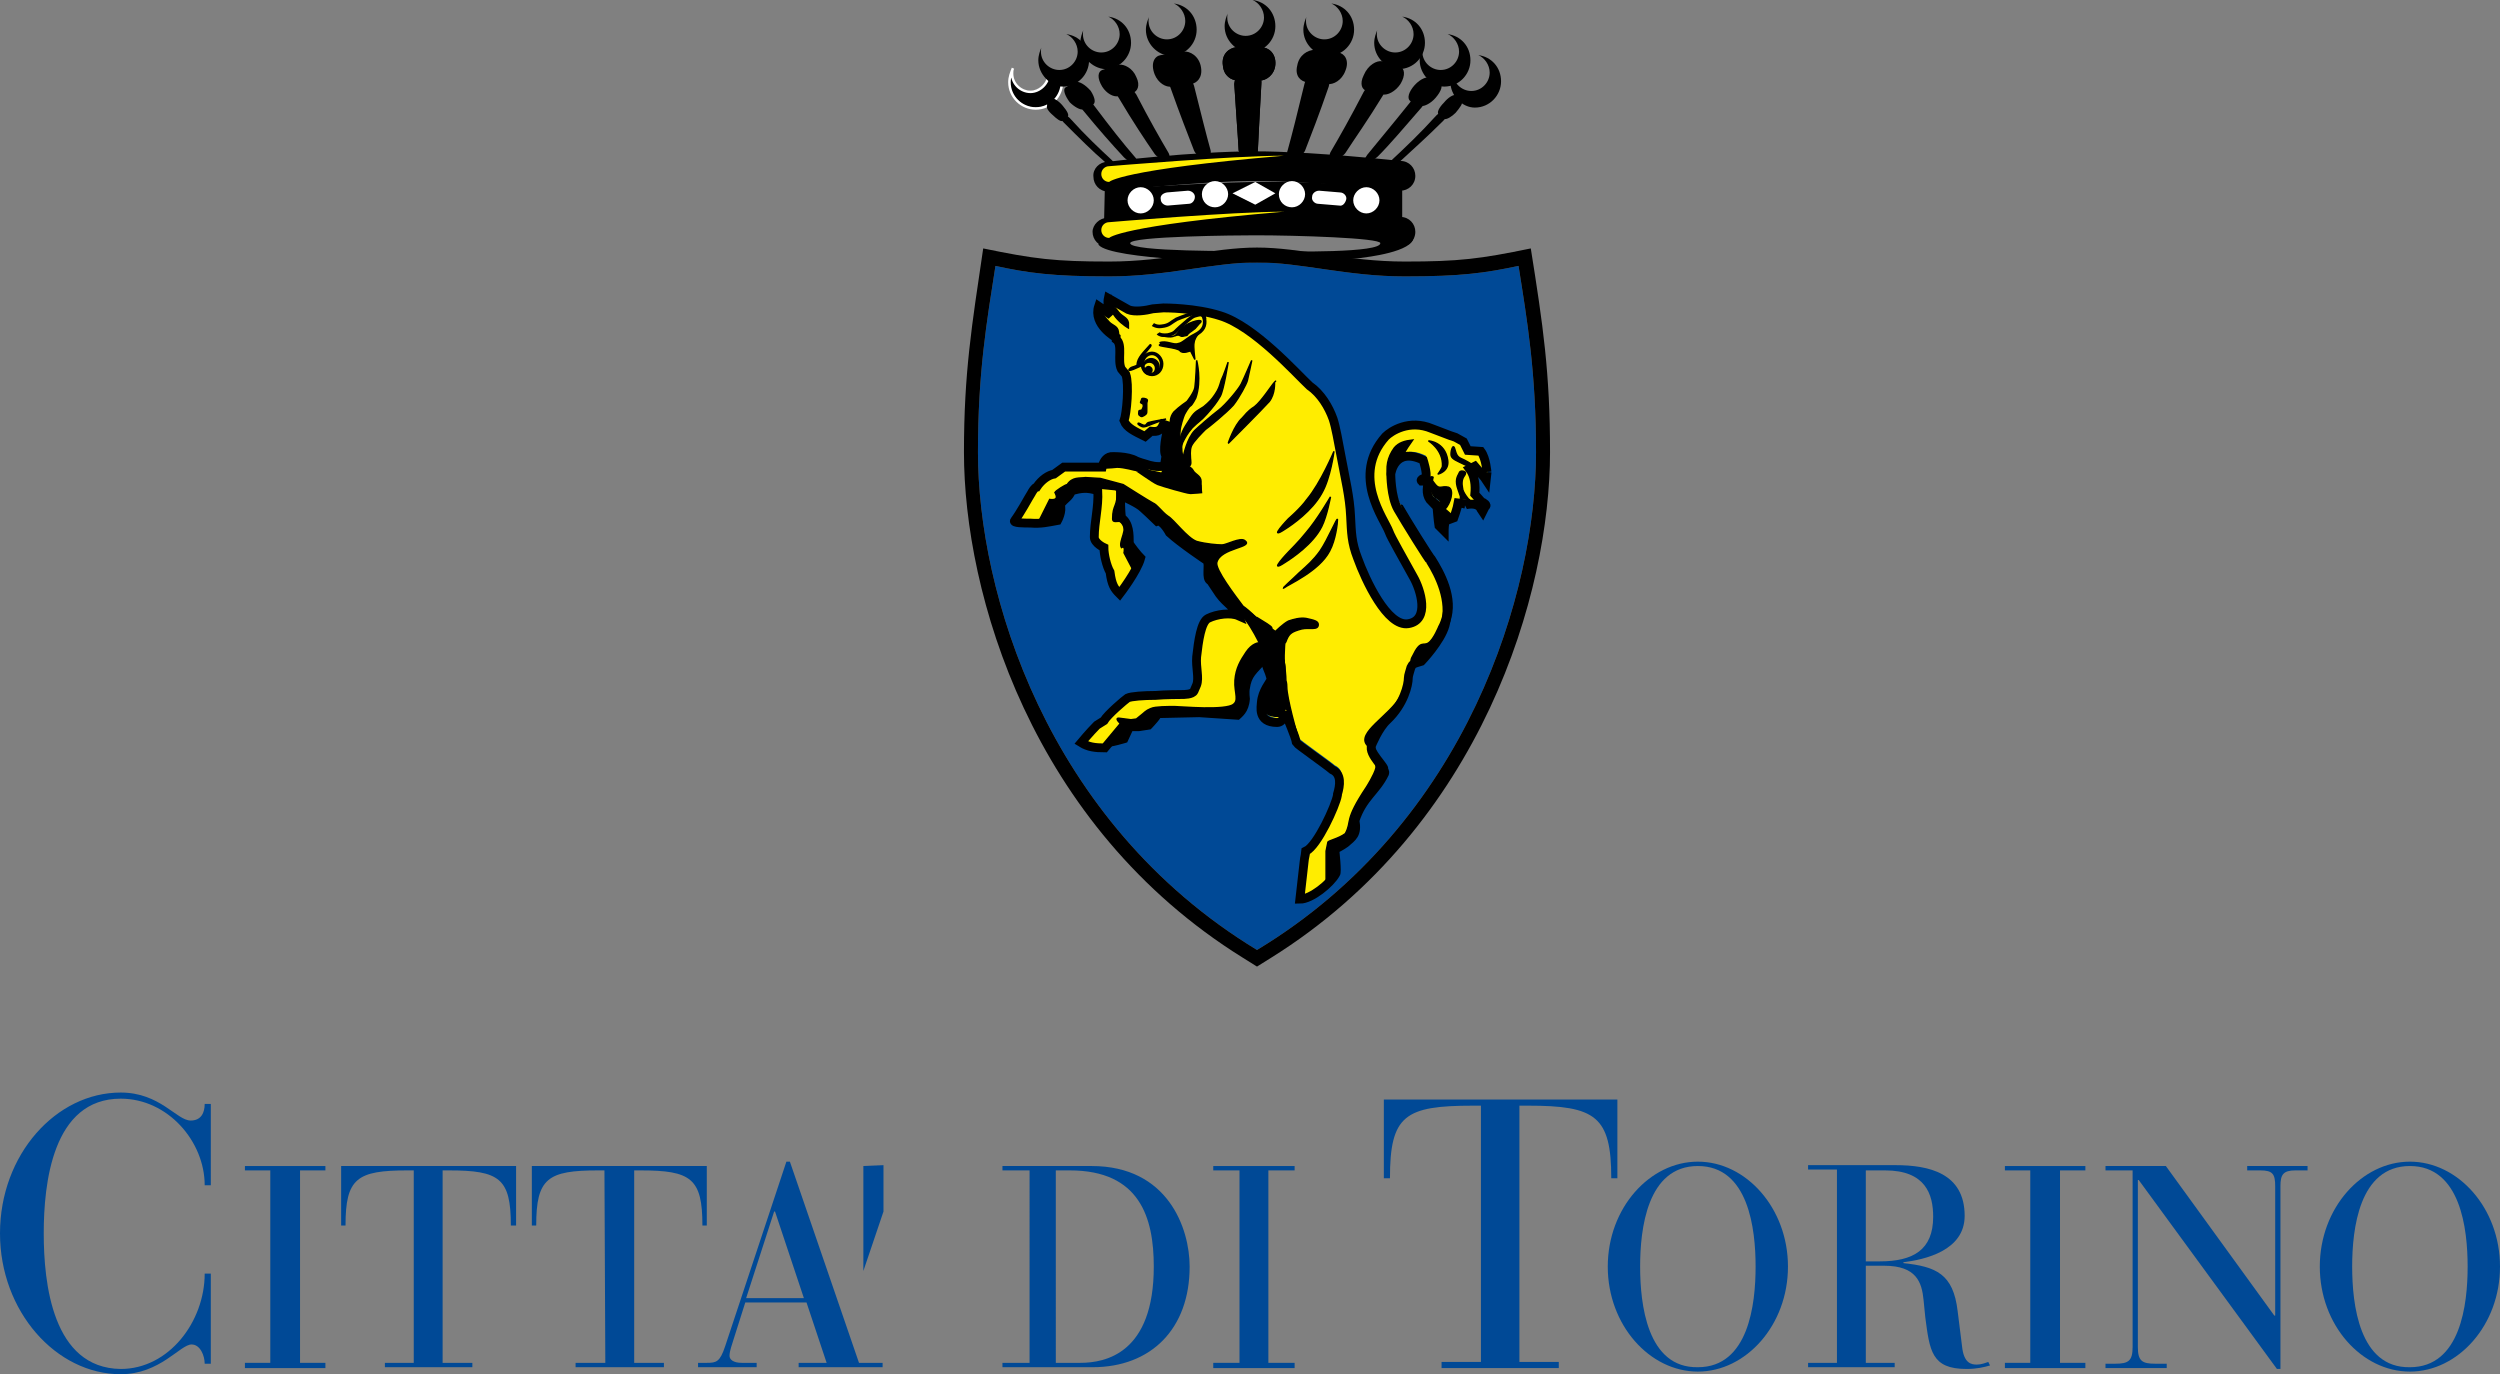 <?xml version="1.0" encoding="UTF-8"?> <svg xmlns="http://www.w3.org/2000/svg" xmlns:xlink="http://www.w3.org/1999/xlink" version="1.1" id="Livello_1" x="0px" y="0px" viewBox="0 0 285.8 157.1" style="enable-background:new 0 0 285.8 157.1;" xml:space="preserve"><rect x="0" y="0" width="285.8" height="157.1" fill="#808080" stroke="none"/> <style type="text/css"> .st0{fill:#004996;} .st1{fill:none;stroke:#FFFFFF;stroke-width:0.289;stroke-miterlimit:3.864;} .st2{fill-rule:evenodd;clip-rule:evenodd;} .st3{fill:#FFFFFF;} .st4{fill:#FFED00;} .st5{fill:none;stroke:#000000;stroke-width:0.164;stroke-miterlimit:3.864;} .st6{fill:none;stroke:#000000;stroke-width:0.41;stroke-miterlimit:3.864;} .st7{fill:none;stroke:#000000;stroke-width:0.985;stroke-miterlimit:3.864;} .st8{fill-rule:evenodd;clip-rule:evenodd;fill:#FFED00;} .st9{fill:none;stroke:#000000;stroke-width:1.011;stroke-miterlimit:3;} .st10{fill:none;stroke:#000000;stroke-width:0.168;stroke-miterlimit:3.864;} .st11{fill-rule:evenodd;clip-rule:evenodd;fill:#004996;} </style> <g> <path class="st0" d="M143.7,108.6c24.2-14.6,31.9-41.1,31.9-56.9c0-9.1-1-15-2-21.3c-3.8,0.8-6.5,1.2-13,1.2 c-6.6,0-11.9-1.6-16.9-1.6c-5,0-10.3,1.6-16.9,1.6c-6.5,0-9.3-0.4-13-1.2c-1,6.4-2,12.2-2,21.3C111.8,67.5,119.5,93.9,143.7,108.6"></path> <path d="M165.8,9.3c0-0.6,0.2-1.1,0.4-1.6c-0.1,0.2-0.1,0.4-0.1,0.6c0,1.2,1,2.1,2.1,2.1c1.2,0,2.1-1,2.1-2.1c0-0.9-0.6-1.7-1.3-2 c1.5,0.2,2.6,1.4,2.6,3c0,1.6-1.3,3-3,3C167.2,12.3,165.8,11,165.8,9.3"></path> <path d="M162.3,6.9c0-0.6,0.2-1.1,0.4-1.6c-0.1,0.2-0.1,0.4-0.1,0.6c0,1.2,1,2.1,2.1,2.1c1.2,0,2.1-1,2.1-2.1c0-0.9-0.6-1.7-1.3-2 c1.5,0.2,2.6,1.4,2.6,3c0,1.6-1.3,3-3,3C163.7,9.9,162.3,8.5,162.3,6.9"></path> <path d="M157.1,4.9c0-0.6,0.2-1.1,0.4-1.6c-0.1,0.2-0.1,0.4-0.1,0.6c0,1.2,1,2.1,2.1,2.1c1.2,0,2.1-1,2.1-2.1c0-0.9-0.6-1.7-1.3-2 c1.5,0.2,2.6,1.4,2.6,3c0,1.6-1.3,3-3,3C158.4,7.8,157.1,6.5,157.1,4.9"></path> <path d="M149,3.4c0-0.6,0.2-1.1,0.4-1.6c-0.1,0.2-0.1,0.4-0.1,0.6c0,1.2,1,2.1,2.1,2.1c1.2,0,2.1-1,2.1-2.1c0-0.9-0.6-1.7-1.3-2 c1.5,0.2,2.6,1.4,2.6,3c0,1.6-1.3,3-3,3C150.3,6.3,149,5,149,3.4"></path> <path d="M140,3c0-0.6,0.2-1.1,0.4-1.6c-0.1,0.2-0.1,0.4-0.1,0.6c0,1.2,1,2.1,2.1,2.1c1.2,0,2.1-1,2.1-2.1c0-0.9-0.6-1.7-1.3-2 c1.5,0.2,2.6,1.4,2.6,3c0,1.6-1.3,3-3,3C141.3,5.9,140,4.6,140,3"></path> <path d="M121.4,8.9c0,0.1,0,0.2,0,0.4c0,1.6-1.3,3-3,3c-1.6,0-3-1.3-3-3c0-0.6,0.2-1.1,0.4-1.6c-0.1,0.2-0.1,0.4-0.1,0.6 c0,1.2,1,2.1,2.1,2.1s2.1-1,2.1-2.1c0,0,0,0,0,0"></path> <path class="st1" d="M121.4,9c0,0.1,0,0.2,0,0.4c0,1.6-1.3,3-3,3c-1.6,0-3-1.3-3-3c0-0.6,0.2-1.1,0.4-1.6c-0.1,0.2-0.1,0.4-0.1,0.6 c0,1.2,1,2.1,2.1,2.1s2.1-1,2.1-2.1c0,0,0,0,0,0L121.4,9z"></path> <path d="M118.7,6.9c0-0.6,0.2-1.1,0.4-1.6c-0.1,0.2-0.1,0.4-0.1,0.6c0,1.2,1,2.1,2.1,2.1c1.2,0,2.1-1,2.1-2.1c0-0.9-0.6-1.7-1.3-2 c1.5,0.2,2.6,1.4,2.6,3c0,1.6-1.3,3-3,3C120.1,9.9,118.7,8.5,118.7,6.9"></path> <path d="M123.5,4.9c0-0.6,0.2-1.1,0.4-1.6c-0.1,0.2-0.1,0.4-0.1,0.6c0,1.2,1,2.1,2.1,2.1c1.2,0,2.1-1,2.1-2.1c0-0.9-0.6-1.7-1.3-2 c1.5,0.2,2.6,1.4,2.6,3c0,1.6-1.3,3-3,3C124.9,7.8,123.5,6.5,123.5,4.9"></path> <path d="M131,3.4c0-0.6,0.2-1.1,0.4-1.6c-0.1,0.2-0.1,0.4-0.1,0.6c0,1.2,1,2.1,2.1,2.1c1.2,0,2.1-1,2.1-2.1c0-0.9-0.6-1.7-1.3-2 c1.5,0.2,2.6,1.4,2.6,3c0,1.6-1.3,3-3,3C132.3,6.3,131,5,131,3.4"></path> <path d="M121,12.8c0.2-0.2,0.9,0.3,1.3,0.7c1.8,2,3.4,3.5,4.8,4.8c0.3,0.3,0.5,0.6,0.2,0.7c-0.3,0.1-0.8-0.3-1-0.5 c-1.4-1.2-2.9-2.7-4.7-4.5C121.2,13.6,120.8,13,121,12.8"></path> <path d="M119.7,11.9c0.1-0.2,0.3-0.4,0.5-0.6c0.2-0.2,0.9,0.3,1.3,0.8c0.5,0.6,0.8,1.1,0.5,1.3c-0.2,0.1-0.4,0.3-0.5,0.4 c-0.2,0.2-0.8-0.3-1.1-0.6c0,0,0,0,0,0c-0.6-0.5-0.8-0.9-0.7-1.1C119.7,12,119.7,12,119.7,11.9"></path> <path d="M123.5,11.2c0.4-0.2,1.2,0.3,1.6,0.9c1.8,2.4,3.3,4.3,4.6,5.8c0.3,0.3,0.4,0.7,0,0.7c-0.4,0-0.9-0.3-1.2-0.6 c-1.3-1.4-2.9-3.2-4.7-5.4C123.3,12,123.1,11.4,123.5,11.2"></path> <path d="M121.8,10c0.3-0.2,0.7-0.4,1.1-0.6c0.4-0.2,1.2,0.3,1.8,1c0.5,0.8,0.6,1.4,0.2,1.6c-0.4,0.1-0.7,0.3-1.1,0.5 c-0.3,0.1-1-0.3-1.5-0.8C121.7,10.9,121.5,10.2,121.8,10"></path> <path d="M128,9.6c0.5-0.1,1.4,0.4,1.9,1.2c1.5,2.9,2.7,5,3.7,6.7c0.2,0.4,0.1,0.8-0.3,0.8c-0.4,0-1-0.3-1.3-0.7 c-1.1-1.6-2.5-3.7-4.1-6.4C127.3,10.4,127.4,9.7,128,9.6"></path> <path d="M126,8c0.6-0.2,1.2-0.4,1.9-0.6c0.6-0.1,1.6,0.4,2,1.4c0.5,1,0.1,1.7-0.4,1.8c-0.6,0.1-1.2,0.3-1.7,0.4 c-0.5,0.1-1.3-0.3-1.8-1.1C125.4,8.9,125.5,8.2,126,8"></path> <path d="M134.6,8.3c0.7-0.1,1.6,0.5,1.9,1.5c0.8,3.2,1.4,5.6,1.9,7.4c0.1,0.5-0.2,0.8-0.7,0.8c-0.5,0-1-0.3-1.2-0.8 c-0.7-1.8-1.6-4.1-2.7-7.2C133.4,9.1,133.9,8.4,134.6,8.3"></path> <path d="M132.7,6.3c0.8-0.1,1.7-0.3,2.6-0.4c0.7-0.1,1.8,0.5,2,1.8c0.2,1.2-0.5,1.8-1.1,1.9c-0.8,0.1-1.5,0.2-2.3,0.3 c-0.6,0.1-1.5-0.4-1.9-1.4C131.5,7.2,132,6.4,132.7,6.3"></path> <path d="M142.7,7.8c0.8,0,1.6,0.7,1.5,1.8c-0.2,3.3-0.3,5.8-0.4,7.6c0,0.5-0.5,0.8-1.1,0.8c-0.5,0-1-0.3-1.1-0.8 c-0.1-1.9-0.3-4.3-0.5-7.6C141.2,8.5,141.9,7.8,142.7,7.8"></path> <path d="M141.3,5.4c1,0,1.9,0,2.9,0c0.8,0,1.7,0.7,1.6,2c-0.1,1.2-1.1,1.8-1.7,1.8c-0.9,0-1.7,0-2.6,0c-0.7,0-1.6-0.5-1.7-1.7 C139.6,6.2,140.5,5.5,141.3,5.4"></path> <path d="M142.7,7.8c0.8,0,1.6,0.7,1.5,1.8c-0.2,3.3-0.3,5.8-0.4,7.6c0,0.5-0.5,0.8-1.1,0.8c-0.5,0-1-0.3-1.1-0.8 c-0.1-1.9-0.3-4.3-0.5-7.6C141.2,8.5,141.9,7.8,142.7,7.8"></path> <path d="M141.3,5.4c1,0,1.9,0,2.9,0c0.8,0,1.7,0.7,1.6,2c-0.1,1.2-1.1,1.8-1.7,1.8c-0.9,0-1.7,0-2.6,0c-0.7,0-1.6-0.5-1.7-1.7 C139.6,6.2,140.5,5.5,141.3,5.4"></path> <path d="M151,8.1c0.7,0.1,1.2,0.8,0.9,1.8c-1.1,3.2-2,5.5-2.7,7.3c-0.2,0.5-0.8,0.8-1.3,0.8c-0.5,0-0.9-0.4-0.7-0.8 c0.5-1.8,1.1-4.2,1.9-7.5C149.3,8.7,150.3,8,151,8.1"></path> <path d="M150.3,5.7c0.9,0.1,1.8,0.2,2.7,0.3c0.7,0.1,1.3,0.9,0.8,2.1c-0.4,1.1-1.4,1.6-2,1.5c-0.8-0.1-1.6-0.2-2.4-0.2 c-0.7-0.1-1.4-0.7-1.1-1.9C148.5,6.3,149.5,5.7,150.3,5.7"></path> <path d="M157.9,9.2c0.6,0.1,0.7,0.9,0.2,1.7c-1.7,2.8-3.2,4.9-4.3,6.6c-0.3,0.4-0.9,0.7-1.3,0.7c-0.5,0-0.6-0.4-0.4-0.8 c1-1.7,2.3-4,3.8-6.9C156.4,9.6,157.4,9.1,157.9,9.2"></path> <path d="M158,7c0.7,0.2,1.4,0.4,2,0.6c0.6,0.2,0.7,1,0.1,2c-0.6,0.9-1.5,1.3-2,1.2c-0.6-0.1-1.2-0.3-1.8-0.4 c-0.6-0.1-0.9-0.8-0.4-1.8C156.4,7.4,157.4,6.9,158,7"></path> <path d="M162.8,10.8c0.4,0.2,0.2,0.9-0.3,1.5c-2,2.3-3.6,4.2-5,5.6c-0.3,0.3-0.9,0.6-1.2,0.6c-0.4,0-0.3-0.4,0-0.8 c1.3-1.6,2.9-3.5,4.9-6C161.5,11.1,162.4,10.6,162.8,10.8"></path> <path d="M163.4,8.9c0.4,0.2,0.8,0.4,1.2,0.6c0.4,0.2,0.2,0.9-0.5,1.7c-0.5,0.6-1.3,1-1.6,0.9c-0.4-0.2-0.8-0.3-1.2-0.5 c-0.4-0.2-0.4-0.8,0.2-1.6C162.1,9.2,163,8.7,163.4,8.9"></path> <path d="M165.6,12.5c0.2,0.2-0.1,0.8-0.6,1.3c-1.9,1.9-3.6,3.4-5,4.7c-0.2,0.2-0.8,0.5-1.1,0.5c-0.3-0.1-0.1-0.4,0.2-0.7 c1.5-1.4,3.2-3,5.1-5.1C164.6,12.8,165.3,12.3,165.6,12.5"></path> <path d="M166.5,10.9c0.2,0.2,0.4,0.4,0.6,0.6c0.2,0.3-0.2,0.8-0.7,1.4c-0.4,0.4-1,0.8-1.3,0.7c-0.2-0.2-0.4-0.3-0.6-0.5 c-0.3-0.2,0-0.8,0.6-1.4C165.5,11.2,166.2,10.7,166.5,10.9"></path> <path class="st2" d="M126.6,18.5c0,0,9.7-1.2,16.9-1.2c6.6,0,16.6,1.1,16.6,1.1c1,0,1.7,0.8,1.7,1.7c0,1-0.8,1.7-1.7,1.7 c0,0-9.8-1.1-16.6-1.1c-6.7,0-16.8,1.2-16.8,1.2c-1,0-1.7-0.8-1.7-1.7C124.9,19.3,125.7,18.5,126.6,18.5"></path> <path d="M126.3,21.7c0,0,10.4-0.8,17.1-0.9c6.6-0.1,16.9,0.6,16.9,0.6V26c0,0-10.3-1.1-16.9-1.1c-6.7,0-17.2,1.2-17.2,1.2"></path> <path class="st2" d="M126.6,24.9c0,0,10.2-1.2,16.9-1.2c6.5,0,16.6,1.1,16.6,1.1c1,0,1.7,0.8,1.7,1.7c0,1-0.8,1.7-1.7,1.7 c0,0,0.1-1.7-16.6-1.7c-17.8,0-16.9,1.7-16.9,1.7c-1,0-1.7-0.8-1.7-1.7C124.9,25.7,125.7,24.9,126.6,24.9"></path> <polyline class="st3" points="140.9,22.1 143.5,23.4 145.8,22.1 143.5,20.8 "></polyline> <path class="st3" d="M133.4,22l2.4-0.2c0.4,0,0.8,0.3,0.8,0.7s-0.3,0.8-0.7,0.8l-2.4,0.2c-0.4,0-0.8-0.3-0.8-0.7 C132.6,22.4,132.9,22.1,133.4,22"></path> <path class="st3" d="M128.9,22.9c0-0.8,0.7-1.5,1.5-1.5s1.5,0.7,1.5,1.5c0,0.8-0.7,1.5-1.5,1.5S128.9,23.7,128.9,22.9"></path> <path class="st3" d="M137.4,22.2c0-0.8,0.7-1.5,1.5-1.5s1.5,0.7,1.5,1.5c0,0.8-0.7,1.5-1.5,1.5S137.4,23.1,137.4,22.2"></path> <path class="st3" d="M150.8,21.8l2.4,0.2c0.4,0,0.8,0.4,0.7,0.8s-0.4,0.8-0.8,0.7l-2.4-0.2c-0.4,0-0.8-0.4-0.7-0.8 C150,22.1,150.4,21.8,150.8,21.8"></path> <path class="st3" d="M146.2,22.2c0-0.8,0.7-1.5,1.5-1.5s1.5,0.7,1.5,1.5c0,0.8-0.7,1.5-1.5,1.5S146.2,23.1,146.2,22.2"></path> <path class="st3" d="M154.7,22.9c0-0.8,0.7-1.5,1.5-1.5s1.5,0.7,1.5,1.5c0,0.8-0.7,1.5-1.5,1.5S154.7,23.7,154.7,22.9"></path> <path class="st4" d="M144,73.9c0,0-0.6,0-1.2,0.9c-0.6,0.9-1.1,1.7-1.2,3c-0.1,1.3,0.6,2.4-0.4,3.1c-1.1,0.8-6.2,0.3-6.9,0.3 c-0.8,0-2.2,0-2.6,0.2c-0.5,0.2-0.6,0.4-1,0.7c-0.4,0.3-0.6,0.5-0.6,0.5l-1.5,0.2c0.2,0.4-0.3,0.3-0.3,0.3l-2,2.4 c-1.1,0-1.9-0.1-2.7-0.6c0,0,1-1.2,1.8-2l0.8-0.5c0.4-0.7,2.4-2.4,2.7-2.6c0.4-0.2,1.9-0.3,3.2-0.3c1.1-0.1,2.9-0.1,2.9-0.1 c0.4,0,1.3,0,1.5-0.4l0.3-0.7c0.3-0.8-0.1-2,0-3.2c0.2-1.8,0.5-4,1.3-4.4c1-0.5,2.6-0.7,3.5-0.3c-0.3-0.8-1.4-1.4-2.2-2.5 c-0.4-0.6-1-1.5-1-1.5c-0.6-0.3-0.1-1.8-0.4-2.3c0,0-3-2-4.3-3.2c0,0-0.8-1.5-1.3-1.3c-0.5-0.5-1.6-1.5-1.6-1.5 c-0.6-0.7-2.1-1.2-2.6-1.5c0,0.7,0,1.6,0.1,2.6c0.9,0.6,0.9,1.9,0.9,2.9c0.1,0.3,1,1.4,1.3,1.7c-0.4,1.5-2.4,4.1-2.4,4.1 c-0.6-0.6-0.9-1-1.1-2.5c-0.4-0.7-0.7-2-0.7-2.8c0,0-1.1-0.5-1.1-1.2c0-1.7,0.5-3.4,0.4-5.3c-1.2-0.4-1.9-0.3-3,0 c-0.3,0.8-0.7,0.8-1.3,1.6c0.3,0.7-0.3,1.8-0.3,1.8c-1.1,0.2-1.9,0.4-3.1,0.3c-0.7,0-2.1,0-1.8-0.3c0.6-0.8,1.6-2.6,1.6-2.6 l0.3-0.5c0.1-0.2,0.4-0.7,0.6-0.7c0.6-0.9,1.4-1.4,2-1.5l1.1-0.8l4.4,0c0.1-0.5,0.4-1.1,1-1.2c0,0,1.9-0.1,2.9,0.5 c0,0,0.5,0.2,0.9,0.3c0.9,0.3,1.4,0.4,2.3,0.3l0.2-1.2c-0.4-0.4,0-2.5,0.3-3.4l-0.6-0.2c-0.3,0.7-0.6,0.9-1.4,0.9l-0.7,0.6 c-1.2-0.6-2.1-0.9-2.4-1.8c0.3-0.8,0.6-4.2,0.2-5.3l-0.5-0.6c-0.5-1,0.2-2.8-0.6-3.4l0-0.2c0,0-2.7-1.5-2-3.6 c0.6,0.4,0.9,0.7,1.4,1c-0.5-1-0.3-1.9-0.3-1.9l2.3,1.3c0.7,0.3,2,0.1,2.8-0.1l1.2-0.1c0.2,0,3.7,0,6.5,0.9c3.9,1.2,8.7,6.6,10.2,8 c1.3,0.9,2.2,2.4,2.7,3.8c0.3,0.9,0.6,2.6,0.9,4.2c0.5,2.7,1,4.7,1.1,6.9c0.1,1.9,0.1,3,0.8,4.8c0.9,2.5,3.4,7.9,5.8,7.6 c2.5-0.4,1.4-3.9,0.6-5.3c-1.2-2.2-2.6-4.6-2.8-5.2c-0.5-1.4-4.4-6.4-0.4-10.9c0.6-0.6,2.7-2,5.3-0.9c0,0,2.1,0.8,2.1,0.8 c0.6,0.2,0.6,0.2,0.6,0.2l0.9,0.5l0.5,1l1.5,0.1c0.6,0.8,0.7,2.5,0.7,2.4l-0.1,0.9l-0.2-0.3l-1.1-1.3l-0.6,0.3 c0.6,0.8,0.7,1.9,0.6,2.9l0.8,0.9c0.2,0,0.7,0.4,0.4,0.5l-0.3,0.6l-0.2-0.3c0,0-0.2-0.8-1.7-0.5c0.1-0.1-0.2,0-0.1-0.1L167,57 c-0.1,0.6-0.5,1.7-0.5,1.7l-0.8,0.3l-0.1-0.1c-0.2,0.3-0.2,1.3-0.2,1.3l-0.6-0.6c-0.1-0.6-0.2-1.9-0.2-1.9l-0.1-0.5l-0.5-0.4l0,0.1 c-0.7-0.7-0.6-1.5-0.4-2.4h-0.8c-0.2-0.2,0.4-0.4,0.5-0.3c0.2-0.6-0.3-2.1-0.3-2.1c-3.3-1.6-3.7,1.6-3.7,1.6s0,2.6,0.8,4 c0.8,1.4,3.6,5.9,3.7,5.9c1,1.6,2.5,4.5,1.7,7.4c-0.5,1.8-2.7,4.1-2.7,4.1c-1,0.3-1,0.3-1.2,0.7c-0.1,0.4-0.3,0.9-0.3,1.2 c0,0.8-0.5,3-2.4,4.8c-1,0.9-1.8,2.9-1.8,2.9c-0.4,1.1,1.7,2.7,1.5,3.2c-1,2.1-2.5,2.7-3.4,5.4c0.3,1.6-0.3,1.9-1.1,2.6 c-0.4,0.3-1.2,0.7-1.2,0.7c0,0.1,0.3,2.7,0.1,2.8c-0.6,1.1-2.8,2.9-4.1,2.9l0.5-4.4c0-0.2,0.2-1,0.2-1.1c1.3-0.6,3.4-5.2,3.6-6.4 l0-0.1c0.3-1,0.5-2.3-0.6-2.8c-0.7-0.6-4-2.9-4.1-3.1c-0.1-0.7-1-2.7-1.3-3.5c0,0-0.1,1.2-0.9,1.2c-2.3,0-1.8-1.9-1.8-2.3 c0.1-1.3,1-2.3,1.1-2.6c0-0.4-0.4-1.3-0.4-1.3"></path> <path class="st2" d="M130.7,42.1c0-0.4,0.3-0.7,0.7-0.7c0.4,0,0.7,0.3,0.7,0.7s-0.3,0.7-0.7,0.7C131,42.8,130.7,42.5,130.7,42.1 M130.7,41.9c0-0.5,0.4-0.9,0.9-0.9c0.5,0,0.9,0.4,0.9,0.9c0,0.5-0.4,0.9-0.9,0.9C131.1,42.8,130.7,42.4,130.7,41.9"></path> <path class="st5" d="M130.7,41.9c0-0.5,0.4-0.9,0.9-0.9c0.5,0,0.9,0.4,0.9,0.9c0,0.5-0.4,0.9-0.9,0.9 C131.1,42.8,130.7,42.4,130.7,41.9z"></path> <path class="st5" d="M130.7,42.1c0-0.4,0.3-0.7,0.7-0.7c0.4,0,0.7,0.3,0.7,0.7c0,0.4-0.3,0.7-0.7,0.7 C131,42.8,130.7,42.5,130.7,42.1z"></path> <path d="M130.5,46.1c0.2,0.1,0.2,0.1,0.2,0.4c-0.1,0.3-0.2,0.4-0.2,0.4s-0.3,0-0.3,0.1c0,0.2-0.1,0.4,0.1,0.5 c0.1,0.1,0.2,0.2,0.5,0c0.3-0.2,0.3-0.2,0.3-0.6c0-0.3,0-0.6,0-0.8c0-0.2,0.2-0.4-0.1-0.5s-0.5-0.1-0.5,0.1 C130.4,46,130.3,46,130.5,46.1"></path> <path class="st5" d="M130.5,46.1c0.2,0.1,0.2,0.1,0.2,0.4c-0.1,0.3-0.2,0.4-0.2,0.4s-0.3,0-0.3,0.1c0,0.2-0.1,0.4,0.1,0.5 c0.1,0.1,0.2,0.2,0.5,0c0.3-0.2,0.3-0.2,0.3-0.6c0-0.3,0-0.6,0-0.8c0-0.2,0.2-0.4-0.1-0.5s-0.5-0.1-0.5,0.1 C130.4,46,130.3,46,130.5,46.1z"></path> <path d="M130.1,48.4c-0.1,0.1,0.4,0.4,0.6,0.4c0.2,0,0.5-0.1,0.7-0.2c0.2-0.1,1.9-0.7,1.9-0.7s-1.7,0.3-2,0.4 c-0.3,0.1-0.2,0.4-0.6,0.3C130.4,48.5,130.2,48.3,130.1,48.4"></path> <path class="st5" d="M130.1,48.4c-0.1,0.1,0.4,0.4,0.6,0.4c0.2,0,0.5-0.1,0.7-0.2c0.2-0.1,1.9-0.7,1.9-0.7s-1.7,0.3-2,0.4 c-0.3,0.1-0.2,0.4-0.6,0.3C130.4,48.5,130.2,48.3,130.1,48.4z"></path> <path d="M134.9,40.1c0.3,0.4,1.2,0,1.2,0l0.5,1c0,0-0.2-1.5-0.1-1.9c0.1-0.9,1-1.3,0-0.8c-1,0.5-1.3,1-1.9,1.1 c-0.6,0.2-1.3-0.4-2-0.1C132.1,39.6,134.6,39.7,134.9,40.1"></path> <path class="st5" d="M134.9,40.1c0.3,0.4,1.2,0,1.2,0l0.5,1c0,0-0.2-1.5-0.1-1.9c0.1-0.9,1-1.3,0-0.8c-1,0.5-1.3,1-1.9,1.1 c-0.6,0.2-1.3-0.4-2-0.1C132.1,39.6,134.6,39.7,134.9,40.1z"></path> <path d="M134.9,50.5c0.1-1.2,0.7-1.9,1.2-2.7c0.5-0.8,0.9-0.9,1.5-1.3c0.6-0.5,0.9-0.8,1.3-1.4c0.4-0.6,0.5-0.9,0.7-1.6 c0.3-0.6,0.8-2.1,0.8-2.1s-0.5,3.2-0.9,3.9c-0.4,0.7-0.8,1.2-1.5,2c-0.7,0.8-1,0.9-1.7,1.6c-0.6,0.7-0.8,1.1-1.1,1.7 C135,51.3,134.9,51.6,134.9,50.5"></path> <path class="st5" d="M134.9,50.5c0.1-1.2,0.7-1.9,1.2-2.7c0.5-0.8,0.9-0.9,1.5-1.3c0.6-0.5,0.9-0.8,1.3-1.4 c0.4-0.6,0.5-0.9,0.7-1.6c0.3-0.6,0.8-2.1,0.8-2.1s-0.5,3.2-0.9,3.9c-0.4,0.7-0.8,1.2-1.5,2c-0.7,0.8-1,0.9-1.7,1.6 c-0.6,0.7-0.8,1.1-1.1,1.7C135,51.3,134.9,51.6,134.9,50.5z"></path> <path d="M135.3,52.1c0,0,0.4-2,1.3-2.9c0.3-0.3,1.9-1.7,2.7-2.3c0.8-0.6,2.3-2.4,2.6-3c0.3-0.6,1.2-2.7,1.2-2.7s-0.4,1.9-0.5,2.3 c-0.1,0.4-0.9,1.9-1.6,2.8c-0.8,0.9-2.9,2.6-3.2,2.8c-0.3,0.3-1.4,1.4-1.6,1.9s-0.1,1.2-0.1,1.4c0,0.2,0.2,0.9-0.3,0.9 c-0.5-0.1-0.6-1.2-0.6-1.2"></path> <path class="st5" d="M135.3,52.1c0,0,0.4-2,1.3-2.9c0.3-0.3,1.9-1.7,2.7-2.3c0.8-0.6,2.3-2.4,2.6-3c0.3-0.6,1.2-2.7,1.2-2.7 s-0.4,1.9-0.5,2.3c-0.1,0.4-0.9,1.9-1.6,2.8c-0.8,0.9-2.9,2.6-3.2,2.8c-0.3,0.3-1.4,1.4-1.6,1.9s-0.1,1.2-0.1,1.4 c0,0.2,0.2,0.9-0.3,0.9c-0.5-0.1-0.6-1.2-0.6-1.2L135.3,52.1z"></path> <path d="M147,80.7c0,0-0.1,1.2-0.9,1.2c-2.3,0-1.8-1.9-1.8-2.3c0.1-1.3,1-2.3,1.1-2.5c0-0.4-0.4-1.3-0.4-1.3"></path> <path class="st5" d="M147,80.7c0,0-0.1,1.2-0.9,1.2c-2.3,0-1.8-1.9-1.8-2.3c0.1-1.3,1-2.3,1.1-2.5c0-0.4-0.4-1.3-0.4-1.3L147,80.7z "></path> <path d="M147.3,63.1c0,0-2.5,2.6-0.4,1.2c0.8-0.5,3.2-2.1,4.2-4.1c0.6-1.2,1-3.4,1-3.4s-1.5,2.6-2.8,4.1 C148.6,61.8,147.3,63.1,147.3,63.1"></path> <path class="st5" d="M147.3,63.1c0,0-2.5,2.6-0.4,1.2c0.8-0.5,3.2-2.1,4.2-4.1c0.6-1.2,1-3.4,1-3.4s-1.5,2.6-2.8,4.1 C148.6,61.8,147.3,63.1,147.3,63.1z"></path> <path d="M148.5,65.5c-0.7,0.7-2.2,2-1.7,1.7c0.5-0.4,4-1.9,5.2-4.2c0.7-1.3,0.9-3.2,0.9-3.6c0-0.4-1.1,2.3-2,3.6 C150.1,64.1,149.5,64.6,148.5,65.5"></path> <path class="st5" d="M148.5,65.5c-0.7,0.7-2.2,2-1.7,1.7c0.5-0.4,4-1.9,5.2-4.2c0.7-1.3,0.9-3.2,0.9-3.6c0-0.4-1.1,2.3-2,3.6 C150.1,64.1,149.5,64.6,148.5,65.5z"></path> <path class="st2" d="M142,47.8c0.3-0.3,0.6-0.8,1.4-1.3c0.8-0.6,2-2.5,2.3-2.8c0.3-0.3,0,0,0,0s0.1,1.3-0.6,2.2 c-0.8,0.9-4.7,4.8-4.7,4.8S141.1,48.6,142,47.8"></path> <path class="st5" d="M142,47.8c0.3-0.3,0.6-0.8,1.4-1.3c0.8-0.6,2-2.5,2.3-2.8c0.3-0.3,0,0,0,0s0.1,1.3-0.6,2.2 c-0.8,0.9-4.7,4.8-4.7,4.8S141.1,48.6,142,47.8z"></path> <path d="M147.3,59.3c0,0-2.5,2.6-0.4,1.2c0.8-0.5,3.1-2.1,4.2-4.1c1-1.7,1.4-4.8,1.4-4.8s-1.5,3.6-3.1,5.5 C148.7,58.1,147.3,59.3,147.3,59.3"></path> <path class="st5" d="M147.3,59.3c0,0-2.5,2.6-0.4,1.2c0.8-0.5,3.1-2.1,4.2-4.1c1-1.7,1.4-4.8,1.4-4.8s-1.5,3.6-3.1,5.5 C148.7,58.1,147.3,59.3,147.3,59.3z"></path> <path d="M127.9,38.5c0,0-2.7-1.5-2-3.6c0.1,1.2,0.3,1.2,0.8,1.8c0.4,0.5,0.9,0.5,1.1,1C127.9,38,127.9,38.5,127.9,38.5"></path> <path class="st5" d="M127.9,38.5c0,0-2.7-1.5-2-3.6c0.1,1.2,0.3,1.2,0.8,1.8c0.4,0.5,0.9,0.5,1.1,1C127.9,38,127.9,38.5,127.9,38.5 z"></path> <path d="M129,37.5c0,0-2.7-1.5-2-3.6c0.2,1,0.4,1.2,0.9,1.8c0.4,0.5,1,0.6,1.1,1.2C129,37.1,129,37.5,129,37.5"></path> <path class="st5" d="M129,37.5c0,0-2.7-1.5-2-3.6c0.2,0.9,0.4,1.2,0.9,1.8c0.4,0.5,1,0.6,1.1,1.2C129,37.1,129,37.5,129,37.5z"></path> <path class="st6" d="M132.4,38.1c0,0,0.2,0.3,1.1,0.2c0.9-0.2,0.8-0.4,1.4-0.9c0.6-0.5,1.3-1.2,1.7-1.3c0.4-0.1,1.1-0.4,1.1,0.4 c0.1,0.7-0.1,1.3-1.1,1.8c-1,0.5-1.3,1-1.9,1.1c-0.6,0.2-1.4-0.4-2.1-0.1"></path> <path class="st2" d="M132.6,38.3c0,0,0,0.1,0.9,0.2c1,0.1,1-0.4,1.5-0.9s1.3-0.8,1.7-0.9c0.4-0.1,0.9-0.1,0.4,0.3 c-0.7,0.8-0.3,0.4-0.8,0.8c-0.9,0.6-0.3,0.5-0.9,0.6c-0.6,0.2-0.4-0.3-1.1,0C133.5,38.6,132.6,38.3,132.6,38.3"></path> <path class="st5" d="M132.6,38.3c0,0,0,0.1,0.9,0.2c1,0.1,1-0.4,1.5-0.9s1.3-0.8,1.7-0.9c0.4-0.1,0.9-0.1,0.4,0.3 c-0.7,0.8-0.3,0.4-0.8,0.8c-0.9,0.6-0.3,0.5-0.9,0.6c-0.6,0.2-0.4-0.3-1.1,0C133.5,38.6,132.6,38.3,132.6,38.3z"></path> <path d="M130.9,42.3c0-0.2,0.2-0.4,0.4-0.4c0.2,0,0.4,0.2,0.4,0.4c0,0.2-0.2,0.4-0.4,0.4C131.1,42.7,130.9,42.6,130.9,42.3"></path> <path class="st5" d="M130.9,42.3c0-0.2,0.2-0.4,0.4-0.4c0.2,0,0.4,0.2,0.4,0.4c0,0.2-0.2,0.4-0.4,0.4 C131.1,42.7,130.9,42.6,130.9,42.3z"></path> <path class="st6" d="M130.6,41.6c0-0.7,0.5-1.2,1.1-1.2c0.6,0,1.1,0.6,1.1,1.2c0,0.7-0.5,1.2-1.1,1.2 C131.1,42.8,130.6,42.3,130.6,41.6z"></path> <path d="M129.2,42.1c0.2-0.2,0.7-0.2,0.8-0.4c0-0.8,0.8-1.5,1.5-2.3c0.5,0.1-1.4,1.3-1,2.4C130.5,41.8,128.5,42.8,129.2,42.1"></path> <path class="st5" d="M129.2,42.1c0.2-0.2,0.7-0.2,0.8-0.4c0-0.8,0.8-1.5,1.5-2.3c0.5,0.1-1.4,1.3-1,2.4 C130.5,41.8,128.5,42.8,129.2,42.1z"></path> <path d="M164.1,55.4c0.5,0.6,0.7,0.1,1.5,0.3c0.7,0.3,0.2,1.9-0.4,2.5l0.8,0.7l-1.1,0.7c-0.1-0.6-0.5-1.6-0.5-1.6l0.3-0.3l-0.1-0.5 l-0.5-0.4l0,0.1c-0.7-0.7-0.6-1.5-0.4-2.4C163.5,54.5,163.6,54.8,164.1,55.4"></path> <path class="st5" d="M164.1,55.4c0.5,0.6,0.7,0.1,1.5,0.3c0.7,0.3,0.2,1.9-0.4,2.5l0.8,0.7l-1.1,0.7c-0.1-0.6-0.5-1.6-0.5-1.6 l0.3-0.3l-0.1-0.5l-0.5-0.4l0,0.1c-0.7-0.7-0.6-1.5-0.4-2.4C163.5,54.5,163.6,54.8,164.1,55.4z"></path> <path d="M168,57.2c0.1-0.1-0.2,0-0.1-0.1L167,57c0,0,0.1,0.1-0.3-1c-0.4-1.1-0.1-1.5,0.1-1.9c0.1-0.4,0.6-0.2,0.6-0.2 s0.3,0.1,0,0.5c-0.3,0.4-0.3,0.9-0.2,1.4C167.2,56.3,168,57.2,168,57.2"></path> <path class="st5" d="M168,57.2c0.1-0.1-0.2,0-0.1-0.1L167,57c0,0,0.1,0.1-0.3-1c-0.4-1.1-0.1-1.5,0.1-1.9c0.1-0.4,0.6-0.2,0.6-0.2 s0.3,0.1,0,0.5c-0.3,0.4-0.3,0.9-0.2,1.4C167.2,56.3,168,57.2,168,57.2z"></path> <path d="M165.5,52.6c-0.3-2.1-2.2-2.2-2.2-2.2s1.7,1,1.6,2.9c0,0.2-0.5,0.9-0.5,0.9S165.7,53.9,165.5,52.6"></path> <path class="st5" d="M165.5,52.6c-0.3-2.1-2.2-2.2-2.2-2.2s1.7,1,1.6,2.9c0,0.2-0.5,0.9-0.5,0.9S165.7,53.9,165.5,52.6z"></path> <path d="M166.3,51.3c0.2,0.7,0.3,0.9,0.7,1.1c0.5,0.2,1.3,0.7,1.3,0.7l0,0.3c0,0-0.1,0.1-0.9-0.3c-0.8-0.4-1.4-0.6-1.5-1 C165.8,51.7,166.1,50.6,166.3,51.3"></path> <path class="st5" d="M166.3,51.3c0.2,0.7,0.3,0.9,0.7,1.1c0.5,0.2,1.3,0.7,1.3,0.7l0,0.3c0,0-0.1,0.1-0.9-0.3 c-0.8-0.4-1.4-0.6-1.5-1C165.8,51.7,166.1,50.6,166.3,51.3z"></path> <path class="st7" d="M126.1,53.1c0,0,0.7,0,1.6-0.1c0.9,0,2.2,0.4,2.3,0.4c0.1,0,2,1.4,2.5,1.6c0.5,0.2,3.3,1,3.6,1 c0.3,0,1.3-0.1,1.3-0.1"></path> <path d="M157.8,27.8c0-0.6-9.6-0.9-14.3-0.9c-2,0-14.3,0.1-14.3,0.9c0,1,12.4,0.9,14.3,0.9C148.2,28.8,157.8,28.9,157.8,27.8 M126.2,26.8c1.8-1.6,15.8-1.6,17.3-1.6c1.5,0,15.6,0,17.3,1.6c0.1,0.1,0.8,0,0.8,0.3c0,1.7-5.4,2.3-6.1,2.4 c-3.1,0.3-7.3,0.5-12,0.5c-1.5,0-16.5-0.3-17.9-2c-0.1-0.2,0.2-0.1,0.2-0.4S126,26.9,126.2,26.8"></path> <path d="M143.7,28.3c5,0,10.3,1.6,16.9,1.6c6.2,0,8.6-0.3,14.4-1.5c1.4,8.8,2.2,14.2,2.2,23.3c0,16-7.7,42.7-31.9,57.8l-1.6,1 c0,0,0.5-0.3,0,0l-1.6-1c-24.3-15.1-31.9-41.8-31.9-57.8c0-9.1,0.9-14.5,2.2-23.3c5.8,1.2,8.2,1.5,14.4,1.5 C133.4,29.9,138.7,28.3,143.7,28.3 M143.7,108.6c24.2-14.6,31.9-41.1,31.9-56.9c0-9.1-1-15-2-21.3c-3.8,0.8-6.5,1.2-13,1.2 c-6.6,0-11.9-1.6-16.9-1.6c-5,0-10.3,1.6-16.9,1.6c-6.5,0-9.3-0.4-13-1.2c-1,6.4-2,12.2-2,21.3C111.8,67.5,119.5,93.9,143.7,108.6"></path> <path class="st8" d="M126.8,25.4c0,0,14.1-1.2,20-1.2c-18.9,1.6-20,3-20,3c-0.5,0-0.9-0.4-0.9-0.9 C125.9,25.8,126.3,25.4,126.8,25.4"></path> <path class="st8" d="M126.8,19c0,0,14.1-1.2,20-1.2c-18.9,1.6-20,3-20,3c-0.5,0-0.9-0.4-0.9-0.9C125.9,19.4,126.3,19,126.8,19"></path> <path class="st6" d="M131.8,37.1c0,0,0.4,0.3,1,0.2c0.9-0.1,1-0.4,1.7-0.8c0.7-0.3,1.6-0.6,2-0.7c0.4-0.1,1.1,0,1.2,0.7"></path> <path class="st9" d="M144,73.9c0,0-0.6,0-1.2,0.9c-0.6,0.9-1.1,1.7-1.2,3c-0.1,1.3,0.6,2.4-0.4,3.1c-1.1,0.8-6.2,0.3-6.9,0.3 c-0.8,0-2.2,0-2.6,0.2c-0.5,0.2-0.6,0.4-1,0.7s-0.6,0.5-0.6,0.5l-1.5,0.2c0.2,0.4-0.3,0.3-0.3,0.3l-2,2.4c-1.1,0-1.9-0.1-2.7-0.6 c0,0,1-1.2,1.8-2l0.8-0.5c0.4-0.7,2.4-2.4,2.7-2.6c0.4-0.2,1.9-0.3,3.2-0.3c1.1-0.1,2.9-0.1,2.9-0.1c0.4,0,1.3,0,1.5-0.4l0.3-0.7 c0.3-0.8-0.1-2,0-3.2c0.2-1.8,0.5-4,1.3-4.4c1-0.5,2.6-0.7,3.5-0.3c-0.3-0.8-1.4-1.4-2.2-2.5c-0.4-0.6-1-1.5-1-1.5 c-0.6-0.2-0.1-1.8-0.4-2.3c0,0-3-2-4.3-3.2c0,0-0.8-1.5-1.4-1.3c-0.5-0.5-1.6-1.5-1.6-1.5c-0.6-0.6-2.1-1.2-2.6-1.5 c0,0.7,0,1.6,0.1,2.6c0.9,0.6,0.9,1.9,0.9,2.9c0.1,0.3,1,1.4,1.3,1.7c-0.4,1.5-2.4,4.1-2.4,4.1c-0.6-0.6-0.9-1-1.1-2.5 c-0.4-0.7-0.7-2-0.7-2.8c0,0-1.1-0.5-1.1-1.2c0-1.7,0.5-3.4,0.4-5.3c-1.2-0.4-1.9-0.3-3,0c-0.3,0.8-0.7,0.8-1.3,1.6 c0.3,0.7-0.3,1.8-0.3,1.8c-1.1,0.2-1.9,0.4-3.1,0.3c-0.7,0-2.1,0-1.8-0.3c0.6-0.8,1.6-2.6,1.6-2.6l0.3-0.5c0.1-0.2,0.4-0.7,0.6-0.7 c0.6-0.9,1.4-1.4,2-1.5l1.1-0.8l4.4,0c0.1-0.5,0.4-1.1,1-1.2c0,0,1.9-0.1,2.9,0.5c0,0,0.5,0.2,0.9,0.3c0.9,0.3,1.4,0.4,2.3,0.3 l0.2-1.2c-0.4-0.4,0-2.5,0.3-3.4l-0.6-0.2c-0.3,0.7-0.6,0.9-1.4,0.8l-0.7,0.6c-1.2-0.6-2.1-1-2.4-1.8c0.3-0.8,0.6-4.2,0.2-5.3 l-0.5-0.6c-0.5-1,0.2-2.8-0.6-3.4l0-0.2c0,0-2.7-1.5-2-3.6c0.6,0.4,0.9,0.7,1.4,1c-0.5-1-0.3-1.9-0.3-1.9l2.3,1.3 c0.7,0.3,2,0.1,2.8-0.1l1.2-0.1c0.2,0,3.7,0,6.5,0.9c3.9,1.2,8.7,6.6,10.2,8c1.3,0.9,2.2,2.4,2.7,3.8c0.3,0.9,0.6,2.6,0.9,4.2 c0.5,2.7,1,4.7,1.1,6.9c0.1,1.9,0.1,3,0.8,4.8c0.9,2.5,3.4,7.9,5.8,7.5c2.5-0.4,1.4-3.9,0.6-5.3c-1.2-2.2-2.6-4.6-2.8-5.2 c-0.5-1.4-4.4-6.4-0.4-10.9c0.6-0.6,2.7-2,5.3-0.9c0,0,2.1,0.8,2.1,0.8c0.6,0.2,0.6,0.2,0.6,0.2l0.9,0.5l0.5,1l1.5,0.1 c0.6,0.8,0.7,2.5,0.7,2.4l-0.1,0.9l-0.2-0.3l-1.1-1.3l-0.6,0.3c0.6,0.8,0.7,1.9,0.6,2.9l0.8,0.9c0.2,0,0.7,0.4,0.4,0.5l-0.3,0.6 l-0.2-0.3c0,0-0.2-0.8-1.7-0.5c0.1-0.1-0.2,0-0.1-0.1l-0.8-0.1c-0.1,0.6-0.5,1.7-0.5,1.7l-0.8,0.3l-0.1-0.1 c-0.2,0.3-0.2,1.3-0.2,1.3l-0.6-0.6c-0.1-0.6-0.2-1.9-0.2-1.9l-0.1-0.5l-0.5-0.4l0,0.1c-0.7-0.7-0.6-1.5-0.4-2.4h-0.8 c-0.2-0.2,0.4-0.4,0.5-0.3c0.2-0.6-0.3-2.1-0.3-2.1c-3.3-1.6-3.7,1.6-3.7,1.6s0,2.6,0.8,4c0.8,1.4,3.6,5.9,3.7,5.9 c1,1.6,2.5,4.5,1.7,7.4c-0.5,1.8-2.7,4.1-2.7,4.1c-1,0.3-1,0.3-1.2,0.7c-0.1,0.4-0.3,0.9-0.3,1.2c0,0.8-0.5,3-2.4,4.8 c-1,0.9-1.8,2.9-1.8,2.9c-0.4,1.1,1.7,2.7,1.5,3.2c-1,2.1-2.5,2.7-3.4,5.4c0.3,1.6-0.3,1.9-1.1,2.6c-0.4,0.3-1.2,0.7-1.2,0.7 c0,0.1,0.3,2.7,0.1,2.8c-0.6,1.1-2.8,2.9-4.1,2.9l0.5-4.4c0-0.2,0.2-1,0.2-1.1c1.3-0.6,3.4-5.2,3.6-6.4l0-0.1 c0.3-1,0.5-2.3-0.6-2.8c-0.7-0.6-4-2.9-4.1-3.1c-0.1-0.7-1-2.7-1.3-3.5c0,0-0.1,1.2-0.9,1.2c-2.3,0-1.8-1.9-1.8-2.3 c0.1-1.3,1-2.3,1.1-2.6c0-0.4-0.4-1.3-0.4-1.3L144,73.9z"></path> <path d="M136.2,56.1c-0.5-0.2-1.3-0.3-1.9-0.5c-1.2-0.2-1.9-0.7-1.9-0.7l-1.8-1.1c-0.9-0.6-2.8-0.7-2.8-0.7 c-0.6,0.1-0.9,0.1-1.6,0.1c0,0,0.3-0.1,0.6-0.1c0.4,0,0.8-0.3,1-0.3c0.2,0,1.3,0.2,1.5,0.2s1.7,0.7,2.1,0.8l1.4,0.3l0.1-0.2 l0.4-0.9l0.2-1.2c-0.4-0.4,0-2.5,0.3-3.4c0,0-0.1-0.7,0.4-1.3c0.6-0.6,1.5-1.2,1.5-1.2s0.8-1,0.9-1.6s0.2-3.1,0.2-3.1 s0.6,2.3-0.1,4.3c0,0-0.4,0.8-0.6,0.9c-0.2,0.1-0.6,0.8-0.7,1c-0.1,0.2-0.5,1.4-0.5,1.9c-0.1,0.5,0.2,1.5,0.2,2.1 c0,0.7,0.3,1.1,0.5,1.5c0.2,0.5,0.6,0.5,0.8,0.9c0.2,0.4,0.9,0.6,0.9,1.2V56l-0.9,0.1"></path> <path class="st10" d="M136.2,56.1c-0.5-0.2-1.3-0.3-1.9-0.5c-1.2-0.2-1.9-0.7-1.9-0.7l-1.8-1.1c-0.9-0.6-2.8-0.7-2.8-0.7 c-0.6,0.1-0.9,0.1-1.6,0.1c0,0,0.3-0.1,0.6-0.1c0.4,0,0.8-0.3,1-0.3c0.2,0,1.3,0.2,1.5,0.2s1.7,0.7,2.1,0.8l1.4,0.3l0.1-0.2 l0.4-0.9l0.2-1.2c-0.4-0.4,0-2.5,0.3-3.4c0,0-0.1-0.7,0.4-1.3c0.6-0.6,1.5-1.2,1.5-1.2s0.8-1,0.9-1.6s0.2-3.1,0.2-3.1 s0.6,2.3-0.1,4.3c0,0-0.4,0.8-0.6,0.9c-0.2,0.1-0.6,0.8-0.7,1c-0.1,0.2-0.5,1.4-0.5,1.9c-0.1,0.5,0.2,1.5,0.2,2.1 c0,0.7,0.3,1.1,0.5,1.5c0.2,0.5,0.6,0.5,0.8,0.9c0.2,0.4,0.9,0.6,0.9,1.2V56l-0.9,0.1L136.2,56.1z"></path> <path d="M146.8,75.4c0,0.3,0,0.8,0.1,1.3c0-0.3,0-0.6-0.1-1 M142.2,69.5c0.3,0.4,0.8,0.8,1.4,1.1C143,70.1,142.4,69.7,142.2,69.5"></path> <path class="st10" d="M142.2,69.5c0.3,0.4,0.8,0.8,1.4,1.1C143,70.1,142.4,69.7,142.2,69.5z"></path> <path class="st10" d="M146.8,75.4c0,0.3,0,0.8,0.1,1.3c0-0.3,0-0.6-0.1-1L146.8,75.4z"></path> <path d="M128.2,56.2c0,0.7,0,1.6,0.1,2.6c0.9,0.6,0.9,1.9,0.9,2.9c0.1,0.3,1,1.4,1.3,1.7c-0.1,0.5-0.9,1.9-0.9,1.9l-1.1-2.1 c0,0,0.2-0.9-0.3-0.6c-0.4-0.7,0.9-2.2,0-2.9c-0.3-0.3-1,0.2-1-0.4c0-1.7,0.6-1.3,0.5-3.3l-2-0.2c-1.2-0.4-1.9-0.3-3,0 c-0.3,0.8-0.7,0.8-1.3,1.6c0.3,0.7-0.3,1.8-0.3,1.8c-0.6,0.1-2.3,0.3-2.3,0.3l1.2-2.4c0,0,0.5,0.1,0.7-0.1c0.2-0.2-0.1-0.7-0.1-0.7 c0.1-0.2,1.2-0.9,1.4-0.9c0.6-0.9,1.4-0.7,2.1-0.8l1.7,0.1l2.6,0.7c0,0,3,1.9,3.4,2.1c0.5,0.2,1,1.1,1.7,1.5 c0.7,0.4,2.2,2.5,3.3,2.9c1.1,0.3,2.4,0.4,2.9,0.4c0.5,0,2.1-0.9,2.6-0.5c1.1,0.8-2.8,0.8-3.2,2.5c-0.2,0.8,2.1,3.8,3,5 c0.3,0.2,0.9,0.7,1.5,1.3l0.1,0c0.8,0.5,1.7,1,1.7,1.2l0,0.1l0.4,0.3c0,0,0.9-0.9,1.5-1.2c0.6-0.2,1.3-0.4,2-0.3 c0.9,0.2,1.4,0.3,1.4,0.7c0,0.7-1,0.3-1.9,0.5c-1.1,0.3-1.4,0.5-1.7,1.2c-0.3,0.9-0.2-0.3-0.3,1.8c0,0.2,0,0.5,0,0.7 c0.1,0.8,0.2,1.6,0.2,2.2c0.1,0.3,0.1,0.6,0.1,0.7c0,0.1,0,0.1,0,0c0,1.3,1.2,5.5,1.2,5.5l-3-7.2c0,0-0.2-0.5-0.5-1.2 c-1.3,1.4-1.8,1.7-2,3.1c-0.1,0.4,0,1.2,0,1.2c-0.1,1.5-0.9,2-1.2,2.3c-1.5-0.1-4.5-0.3-4.5-0.3l-4.5,0.1c-0.3,0.5-1.2,1.4-1.1,1.3 l-1.3,0.2h-0.8l-0.6,1.3c0,0-1.9,0.6-2.5,0.5l2-2.4c0,0-1-0.8-0.4-0.8l2.3,0.3c0,0,0.2-0.2,0.6-0.5c0.4-0.3,0.5-0.5,1-0.7 c0.5-0.2,1.8-0.2,2.6-0.2c0.8,0,5.9,0.5,6.9-0.3c0.9-0.7,0.3-1.8,0.4-3.1c0.1-1.3,0.6-2.1,1.2-3c0.6-0.9,1.2-0.9,1.2-0.9l0.2,0.5 c-0.5-1.1-1.2-2.4-1.8-3.2c-1.2-1.4-2.6-2.7-3-3.5l-1-1.5c-0.6-0.3,0.1-1.9-0.4-2.3c-1.7-1.2-2.2-1.6-4.3-3.2 c-0.3-0.6-1.3-1.3-1.3-1.3c-0.5-0.5-1.6-1.5-1.6-1.5C130.1,57.1,128.7,56.6,128.2,56.2 M127.6,56l0.6,0.2l-2.6-1.5L127.6,56z"></path> <polygon class="st10" points="127.6,56 128.2,56.2 125.6,54.7 "></polygon> <path class="st10" d="M128.2,56.2c0,0.7,0,1.6,0.1,2.6c0.9,0.6,0.9,1.9,0.9,2.9c0.1,0.3,1,1.4,1.3,1.7c-0.1,0.5-0.9,1.9-0.9,1.9 l-1.1-2.1c0,0,0.2-0.9-0.3-0.6c-0.4-0.7,0.9-2.2,0-2.9c-0.3-0.3-1,0.2-1-0.4c0-1.7,0.6-1.3,0.5-3.3l-2-0.2c-1.2-0.4-1.9-0.3-3,0 c-0.3,0.8-0.7,0.8-1.3,1.6c0.3,0.7-0.3,1.8-0.3,1.8c-0.6,0.1-2.3,0.3-2.3,0.3l1.2-2.4c0,0,0.5,0.1,0.7-0.1c0.2-0.2-0.1-0.7-0.1-0.7 c0.1-0.2,1.2-0.9,1.4-0.9c0.6-0.9,1.4-0.7,2.1-0.8l1.7,0.1l2.6,0.7c0,0,3,1.9,3.4,2.1c0.5,0.2,1,1,1.7,1.5c0.7,0.4,2.2,2.5,3.3,2.9 c1.1,0.3,2.4,0.4,2.9,0.4s2.1-0.9,2.6-0.5c1.1,0.8-2.8,0.8-3.2,2.5c-0.2,0.8,2.1,3.8,3,5c0.3,0.2,0.9,0.7,1.5,1.3l0.1,0 c0.8,0.5,1.7,1,1.7,1.2l0,0.1l0.4,0.3c0,0,0.9-0.9,1.5-1.2c0.6-0.2,1.3-0.4,2-0.3c0.9,0.2,1.4,0.3,1.4,0.7c0,0.7-1,0.3-1.9,0.5 c-1.1,0.3-1.4,0.5-1.7,1.2c-0.3,0.9-0.2-0.3-0.3,1.8c0,0.2,0,0.5,0,0.7c0.1,0.8,0.2,1.6,0.2,2.2c0.1,0.3,0.1,0.6,0.1,0.7 c0,0.1,0,0.1,0,0c0,1.3,1.2,5.5,1.2,5.5l-3-7.2c0,0-0.2-0.5-0.5-1.2c-1.3,1.4-1.8,1.7-2,3.1c-0.1,0.4,0,1.2,0,1.2 c-0.1,1.5-0.9,2-1.2,2.3c-1.5-0.1-4.5-0.3-4.5-0.3l-4.5,0.1c-0.3,0.5-1.2,1.4-1.1,1.3l-1.3,0.2h-0.8l-0.6,1.3c0,0-1.9,0.6-2.5,0.5 l2-2.4c0,0-1-0.8-0.4-0.8l2.3,0.3c0,0,0.2-0.2,0.6-0.5c0.4-0.3,0.5-0.5,1-0.7c0.5-0.2,1.8-0.2,2.6-0.2c0.8,0,5.9,0.5,6.9-0.3 c0.9-0.7,0.3-1.8,0.4-3.1c0.1-1.3,0.6-2.1,1.2-3c0.6-0.9,1.2-0.9,1.2-0.9l0.2,0.5c-0.5-1.1-1.2-2.4-1.8-3.2c-1.2-1.4-2.6-2.7-3-3.5 l-1-1.5c-0.6-0.3,0.1-1.9-0.4-2.3c-1.7-1.2-2.2-1.6-4.3-3.2c-0.3-0.6-1.3-1.3-1.3-1.3c-0.5-0.5-1.6-1.5-1.6-1.5 C130.1,57.1,128.7,56.6,128.2,56.2z"></path> <path d="M160.5,51.9c-0.9,0.2-1.3,1.8-1.3,1.8s-0.3,1.8,0.4,3.3c0,0-0.6-1-0.9-2.2c-0.3-1.4-0.1-2.5,0.7-3.6 c0.5-0.6,1.2-0.8,2.1-0.9C160.5,51.7,160.5,51.9,160.5,51.9 M161.5,75.9c-0.3,1.5-1.1,4.4-2.6,5.9c-1,0.9-1.8,2.9-1.8,2.9 c-0.4,1.1,1.7,2.7,1.5,3.2c-1,2.1-2.1,2.8-3.4,5.4c0.3,1.6-0.3,1.9-1.1,2.6c-0.4,0.3-1.2,0.7-1.2,0.7c0,0.1-0.1,3.1,0.1,2.8 c-0.2,0.5-0.6,0.8-1.4,1.4l0-3.5l0.2-1c0-0.2,1.2-0.4,2-1c0.8-1.5-0.2-1.4,2.4-5.3c0,0,0.9-1.4,1.1-2.2c0.1-0.7-0.5-1.7-1-2.6 c-1.3-1.4,2.6-3.4,3.8-5.6c0.7-1.2,1.1-2.8,1.4-3.7c-0.2-0.2-0.3-0.4,0-0.9c0.9-1.9,1.2-1.1,1.8-1.5s1.2-1.9,1.2-1.9s0.6-1,0.6-2.4 c0-1.4-0.6-3.5-1.8-5.4c-1.2-1.9-1.6-2.5-1.6-2.5l-1-2.2l-0.5-1.4c0,0.1,0,0.1,0.1,0.1c0.8,1.4,3.6,5.9,3.7,5.9 c1,1.6,2.7,4.6,1.7,7.4c-0.6,1.6-2.7,3.5-2.7,3.5c-0.8,0.6-0.9,1.4-0.9,1.4S161.7,76,161.5,75.9"></path> <path class="st10" d="M161.5,75.9c-0.3,1.5-1.1,4.4-2.6,5.9c-1,0.9-1.8,2.9-1.8,2.9c-0.4,1.1,1.7,2.7,1.5,3.2 c-1,2.1-2.1,2.8-3.4,5.4c0.3,1.6-0.3,1.9-1.1,2.6c-0.4,0.3-1.2,0.7-1.2,0.7c0,0.1-0.1,3.1,0.1,2.8c-0.2,0.5-0.6,0.8-1.4,1.4l0-3.5 l0.2-1c0-0.2,1.2-0.4,2-1c0.8-1.5-0.2-1.4,2.4-5.3c0,0,0.9-1.4,1.1-2.2c0.1-0.7-0.5-1.7-1-2.6c-1.3-1.4,2.6-3.4,3.8-5.6 c0.7-1.2,1.1-2.8,1.4-3.7c-0.2-0.2-0.3-0.4,0-0.9c0.9-1.9,1.2-1.1,1.8-1.5s1.2-1.9,1.2-1.9s0.6-1,0.6-2.4c0-1.4-0.6-3.5-1.8-5.4 c-1.2-1.9-1.6-2.5-1.6-2.5l-1-2.2l-0.5-1.4c0,0.1,0,0.1,0.1,0.1c0.8,1.4,3.6,5.9,3.7,5.9c1,1.6,2.7,4.6,1.7,7.4 c-0.6,1.6-2.7,3.5-2.7,3.5c-0.8,0.6-0.9,1.4-0.9,1.4S161.7,76,161.5,75.9z"></path> <path class="st10" d="M160.5,51.9c-0.9,0.2-1.3,1.8-1.3,1.8s-0.3,1.8,0.4,3.3c0,0-0.6-1-0.9-2.2c-0.3-1.4-0.1-2.5,0.7-3.6 c0.5-0.6,1.2-0.8,2.1-0.9C160.5,51.7,160.5,51.9,160.5,51.9z"></path> <path class="st0" d="M24.1,126.2h-0.7c0,1-0.4,1.9-1.6,1.9c-1.6,0-3.5-3.2-8-3.2C6.4,124.9,0,132,0,141c0,8.9,6.4,16.1,13.8,16.1 c4.5,0,6.8-3.4,8.1-3.4c1,0,1.5,1.3,1.5,2.2h0.7v-10.3h-0.7c0,5.5-4.1,10.9-9.6,10.9C6,156.4,5,146.7,5,141c0-5.7,1-15.4,8.8-15.4 c5.4,0,9.6,4.9,9.6,9.9h0.7"></path> <polyline class="st0" points="30.9,155.8 28,155.8 28,156.4 37.2,156.4 37.2,155.8 34.3,155.8 34.3,133.8 37.2,133.8 37.2,133.3 28,133.3 28,133.8 30.9,133.8 "></polyline> <path class="st0" d="M47.3,155.8H44v0.5H54v-0.5h-3.4v-22h0.7c5.8,0,7.1,0.9,7.1,6.3H59v-6.8H39v6.8h0.5c0-5.4,1.3-6.3,7.1-6.3h0.7 "></path> <path class="st0" d="M69.2,155.8h-3.4v0.5h10.1v-0.5h-3.4v-22h0.7c5.8,0,7.1,0.9,7.1,6.3h0.5v-6.8h-20v6.8h0.5 c0-5.4,1.3-6.3,7.1-6.3h0.7"></path> <path class="st11" d="M120.7,133.8h1.6c8,0,9.6,5.4,9.6,11c0,9.9-5.5,11-8.4,11h-2.8 M117.7,155.8h-3.1v0.5h10.3 c6.7,0,11.1-4.4,11.1-11.5c0-4.4-2.5-11.5-11.2-11.5h-10.2v0.5h3.1V155.8z"></path> <polyline class="st0" points="141.7,155.8 138.7,155.8 138.7,156.4 148,156.4 148,155.8 145,155.8 145,133.8 148,133.8 148,133.3 138.7,133.3 138.7,133.8 141.7,133.8 "></polyline> <path class="st0" d="M169.3,155.7h-4.5v0.7h13.4v-0.7h-4.5v-29.3h1c7.7,0,9.5,1.2,9.5,8.3h0.7v-9h-26.7v9h0.7 c0-7.2,1.7-8.3,9.5-8.3h0.9"></path> <path class="st11" d="M187.5,144.8c0-4.3,0.8-11.5,6.6-11.5c5.8,0,6.6,7.2,6.6,11.5c0,4.3-0.8,11.5-6.6,11.5 C188.3,156.4,187.5,149.1,187.5,144.8 M183.8,144.8c0,6.7,4.8,12,10.3,12c5.5,0,10.3-5.3,10.3-12c0-6.7-4.8-12-10.3-12 C188.6,132.8,183.8,138.1,183.8,144.8"></path> <path class="st11" d="M213.3,133.8h2.2c4.6,0,5.5,2.7,5.5,5.3c0,3.8-2.3,5.1-6.1,5.1h-1.6 M210,155.8h-3.3v0.5h9.9v-0.5h-3.3v-11.1 h2.1c3.7,0,4.3,1.9,4.5,3.9l0.2,2c0.5,3.8,0.7,5.9,4.7,5.9c1.2,0,2-0.2,2.7-0.4l-0.2-0.4c-0.3,0.1-0.8,0.3-1.3,0.3 c-0.6,0-1.5-0.1-1.7-2.1l-0.5-4c-0.5-4.3-2.5-5.1-6.2-5.5v-0.1c2.4-0.3,7-1.3,7-5.3c0-4.9-4.1-5.8-7.9-5.8h-10v0.5h3.3V155.8z"></path> <polyline class="st0" points="232.1,155.8 229.2,155.8 229.2,156.4 238.4,156.4 238.4,155.8 235.5,155.8 235.5,133.8 238.4,133.8 238.4,133.3 229.2,133.3 229.2,133.8 232.1,133.8 "></polyline> <path class="st11" d="M268.9,144.8c0-4.3,0.8-11.5,6.6-11.5c5.8,0,6.6,7.2,6.6,11.5c0,4.3-0.8,11.5-6.6,11.5 C269.7,156.4,268.9,149.1,268.9,144.8 M265.2,144.8c0,6.7,4.8,12,10.3,12c5.5,0,10.3-5.3,10.3-12c0-6.7-4.8-12-10.3-12 C270,132.8,265.2,138.1,265.2,144.8"></path> <path class="st0" d="M260.3,156.5h0.4v-20.9c0-1.3,0.3-1.8,1.7-1.8h1.4v-0.5h-6.9v0.5h1.5c1.4,0,1.7,0.4,1.7,1.8v14.8h-0.1 l-12.4-17.1h-6.9v0.5h3.1V154c0,1.6-0.5,1.9-2,1.9h-1.1v0.5h7v-0.5h-1.3c-1.5,0-2-0.3-2-1.9v-19.1h0.1"></path> <path class="st11" d="M91.9,148.4h-6.6l3.2-9.9h0.1 M94.5,155.8h-3.2v0.5h9.6v-0.5h-2.7l-7.9-23h-0.4l-7,21.1 c-0.6,1.8-1,1.9-2.1,1.9h-1v0.5h6.7v-0.5h-1.7c-1,0-1.4-0.4-1.4-0.8c0-0.6,0.3-1.3,0.5-2l1.3-4.1h7L94.5,155.8z"></path> <polyline class="st0" points="98.7,133.3 101,133.2 101,138.5 98.7,145.3 "></polyline> </g> </svg> 